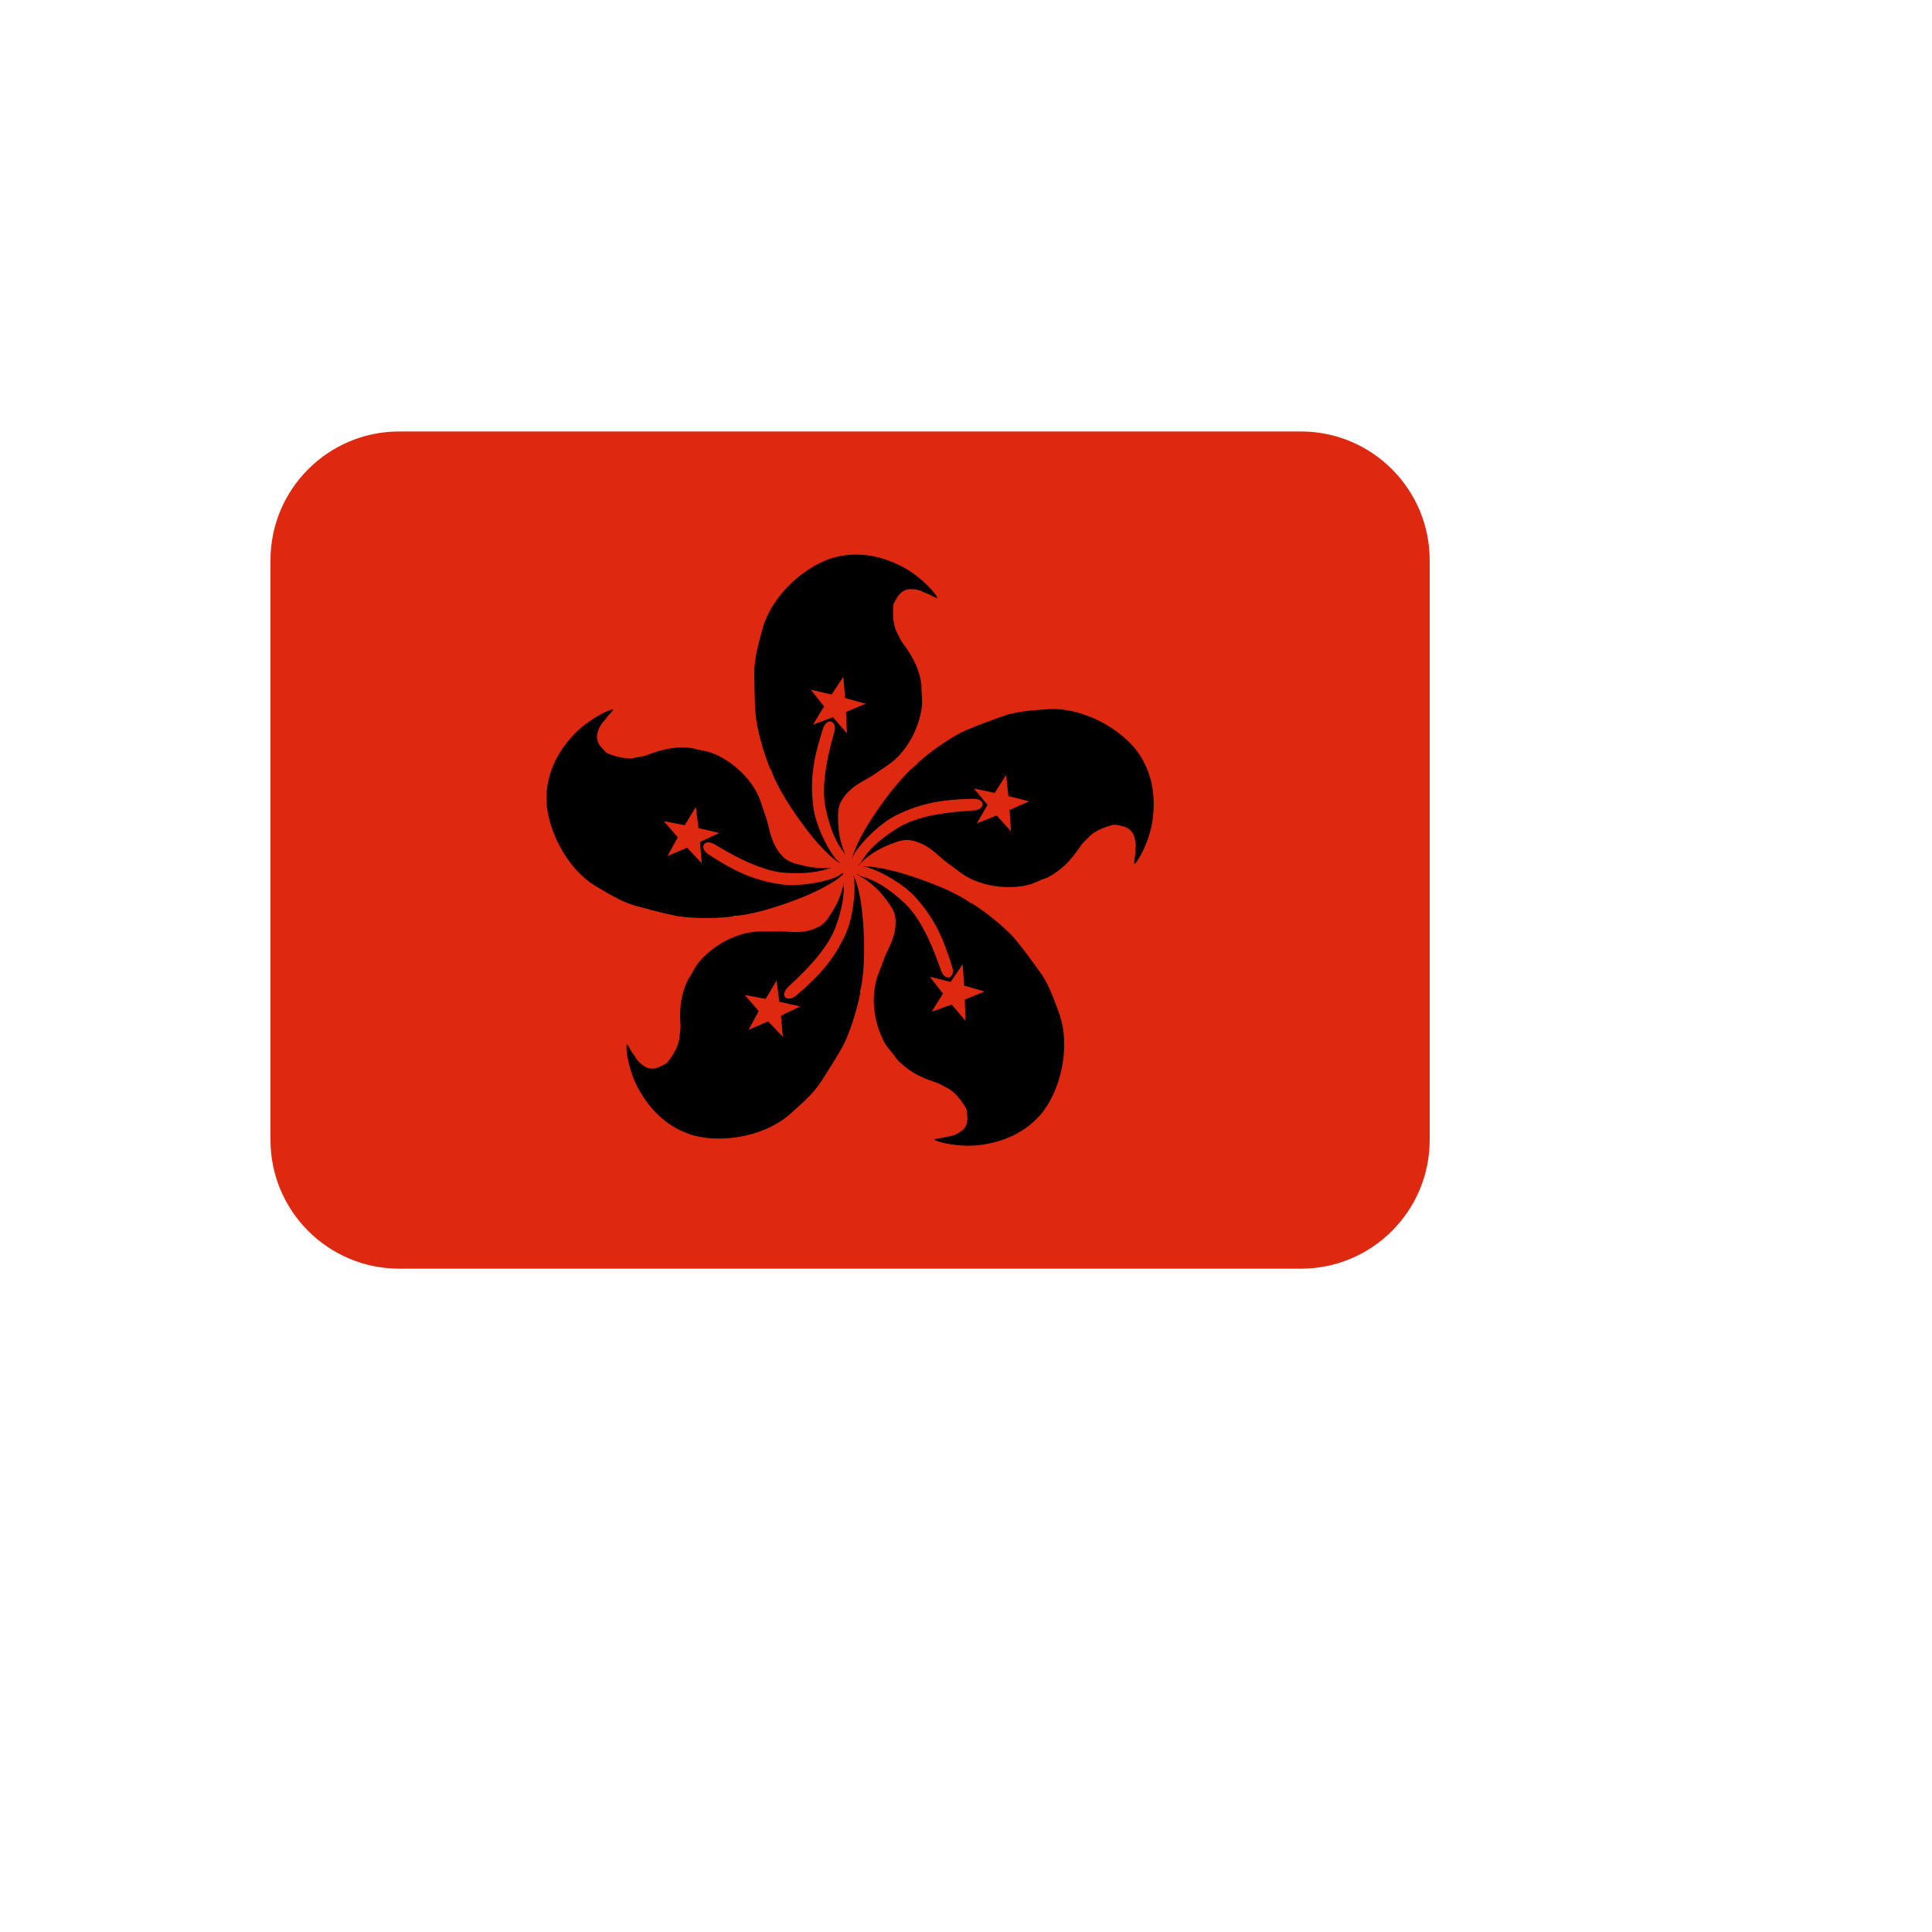 <svg xmlns="http://www.w3.org/2000/svg" version="1.1" xmlns:xlink="http://www.w3.org/1999/xlink" width="100%" height="100%" id="svgWorkerArea" viewBox="-25 -25 625 625" xmlns:idraw="https://idraw.muisca.co" style="background: white;"><defs id="defsdoc"><pattern id="patternBool" x="0" y="0" width="10" height="10" patternUnits="userSpaceOnUse" patternTransform="rotate(35)"><circle cx="5" cy="5" r="4" style="stroke: none;fill: #ff000070;"></circle></pattern></defs><g id="fileImp-256169644" class="cosito"><path id="pathImp-752698387" fill="#DE2910" class="grouped" d="M437.5 343.75C437.5 366.762 418.845 385.417 395.833 385.417 395.833 385.417 104.167 385.417 104.167 385.417 81.155 385.417 62.5 366.762 62.5 343.75 62.5 343.75 62.5 156.25 62.5 156.25 62.5 133.238 81.155 114.583 104.167 114.583 104.167 114.583 395.833 114.583 395.833 114.583 418.845 114.583 437.5 133.238 437.5 156.25 437.5 156.25 437.5 343.75 437.5 343.75 437.5 343.75 437.5 343.75 437.5 343.75"></path><path id="pathImp-510127630" class="grouped" d="M266.938 158.344C260.646 155.073 253.51 153.333 245.74 155.115 236.302 157.281 224.792 167.073 221.656 178.448 220.177 183.812 218.938 188.552 219.01 192.938 219.062 195.958 219.052 201 219.417 205.979 219.667 209.51 221.427 217.135 224.219 223.865 224.219 223.865 224.396 223.802 224.396 223.802 225.927 228.917 230.99 236.854 235.948 243.365 241.635 250.833 246.083 254.198 246.979 254.188 246.331 253.823 245.758 253.339 245.292 252.76 242.042 248.688 238.792 241.26 238.125 236.229 236.833 226.406 238.5 219.302 241.219 210.771 241.896 208.635 243.302 208.021 244.229 208.573 244.302 208.615 244.344 208.708 244.417 208.771 244.99 209.302 245.344 210.271 244.833 212.042 243.531 216.604 240.344 228.083 242.042 236.229 243.604 243.74 245.833 248.219 248.469 251.385 247.007 248.125 246.218 244.603 246.146 241.031 246.104 238.698 245.906 236.385 247.073 234.292 249.031 230.781 251.885 228.896 255.188 227.115 257.469 225.885 259.615 224.208 261.583 222.948 270.542 217.24 273.552 205.948 273.302 201.385 273.302 201.385 273.083 197.979 273.083 197.979 273.271 196.74 272.708 193.333 271.219 189.917 270.044 187.432 268.605 185.082 266.927 182.906 266.208 181.917 265.802 180.781 265.406 180.083 263.875 177.427 263.875 174.417 263.896 172.51 263.906 170.26 264.198 170 264.844 168.927 265.354 168.073 265.906 166.917 267.635 165.99 268.906 165.323 271.771 165.521 273.458 166.385 274.896 167.104 275.167 167.042 275.906 167.448 276.573 167.812 278.312 168.729 278.208 168.365 277.802 166.99 272.76 161.365 266.938 158.344 266.938 158.344 266.938 158.344 266.938 158.344M228 261.125C218.198 259.781 211.771 256.302 204.25 251.427 202.385 250.219 202.146 248.708 202.896 247.958 202.896 247.958 202.958 247.927 202.958 247.927 203.573 247.385 204.688 247.24 206.417 248.281 210.49 250.74 220.719 256.833 229.021 257.354 235.781 257.771 240.344 257.031 243.917 255.677 240.808 255.969 237.674 255.729 234.646 254.969 232.385 254.375 230.104 253.938 228.396 252.26 225.552 249.438 224.5 246.177 223.667 242.51 223.094 239.979 222.062 237.469 221.375 235.229 218.302 225.062 208.24 219.115 203.771 218.125 203.771 218.125 200.438 217.427 200.438 217.427 199.292 216.906 195.854 216.552 192.167 217.042 189.457 217.502 186.806 218.257 184.26 219.292 183.104 219.729 181.917 219.802 181.135 220 178.156 220.76 175.26 219.948 173.438 219.417 171.271 218.792 171.094 218.438 170.24 217.521 169.552 216.802 168.583 215.979 168.156 214.052 167.854 212.656 168.823 209.948 170.104 208.552 171.188 207.385 171.198 207.094 171.781 206.479 172.312 205.927 173.667 204.51 173.281 204.521 171.865 204.521 165.094 207.854 160.625 212.646 155.771 217.833 152.167 224.229 151.792 232.188 151.344 241.865 157.667 255.594 167.771 261.688 172.521 264.542 176.76 267.031 181.01 268.135 183.938 268.896 188.781 270.271 193.677 271.271 197.146 271.969 204.958 272.354 212.188 271.479 212.188 271.479 212.188 271.281 212.188 271.281 217.531 271.188 226.531 268.448 234.125 265.448 243.719 261.635 248.406 257.781 247.698 257.427 247.698 257.427 247.573 257.531 247.573 257.531 247.479 257.635 247.302 257.667 247.115 257.698 246.708 258 246.438 258.323 245.812 258.594 241.052 260.635 233.021 261.823 228 261.125 228 261.125 228 261.125 228 261.125M254.208 273.323C253.573 264.323 251.833 259.177 251.021 258.333 251.083 258.604 251.208 258.729 251.25 259.042 251.885 264.208 250.76 272.24 248.677 276.875 244.625 285.906 239.479 291.083 232.688 296.948 231.562 297.906 230.458 298.188 229.688 297.979 229.196 297.875 228.812 297.492 228.708 297 228.552 296.25 228.958 295.167 230.271 293.969 233.771 290.75 242.51 282.667 245.344 274.823 247.531 268.75 248.146 264.312 247.948 260.604 247.321 263.824 246.109 266.903 244.375 269.688 243.135 271.656 242.031 273.698 239.906 274.812 236.354 276.677 232.927 276.688 229.188 276.354 226.615 276.146 223.896 276.375 221.552 276.333 210.927 276.188 202.219 283.979 199.927 287.938 199.927 287.938 198.25 290.906 198.25 290.906 197.406 291.833 196.031 295 195.396 298.667 194.906 301.427 195.01 304.5 195.135 306.885 195.198 308.115 194.906 309.271 194.865 310.083 194.677 313.146 193.031 315.667 191.969 317.25 190.719 319.115 190.333 319.177 189.208 319.719 188.323 320.146 187.229 320.823 185.26 320.656 183.844 320.521 181.552 318.781 180.615 317.135 179.823 315.75 179.552 315.656 179.146 314.906 178.781 314.24 177.844 312.51 177.729 312.885 177.302 314.24 178.427 321.708 181.635 327.406 185.115 333.615 190.125 338.969 197.604 341.74 206.677 345.094 221.677 343.229 230.542 335.427 234.719 331.76 238.365 328.458 240.708 324.76 242.323 322.208 245.094 318.01 247.531 313.646 249.25 310.562 251.958 303.208 253.323 296.062 253.323 296.062 253.146 296.01 253.146 296.01 254.656 290.896 254.781 281.49 254.208 273.323 254.208 273.323 254.208 273.323 254.208 273.323"></path><path id="pathImp-598991089" class="grouped" d="M317.625 302.792C315.74 297.552 314.021 292.969 311.417 289.427 309.635 286.99 306.74 282.875 303.562 279 301.323 276.271 295.49 271.062 289.323 267.167 289.323 267.167 289.229 267.312 289.229 267.312 285.01 264.031 276.302 260.469 268.5 258.01 260.344 255.448 254.844 255.042 253.365 255.385 254.128 255.305 254.901 255.379 255.635 255.604 260.635 257.073 267.552 261.323 270.979 265.062 277.656 272.385 280.333 279.167 283.01 287.729 283.688 289.885 282.865 291.208 281.76 291.24 281.729 291.24 281.729 291.292 281.698 291.292 281.646 291.292 281.635 291.229 281.604 291.208 280.823 291.135 279.948 290.542 279.333 288.75 277.781 284.26 273.833 273.031 267.781 267.302 262.208 262.042 257.812 259.646 253.833 258.542 253.094 258.344 252.708 258.021 252.312 257.719 252.26 257.76 252.208 257.75 252.156 257.812 252.156 257.812 253.646 258.698 253.646 258.698 255.719 259.812 259.042 262.438 261.521 265.812 262.885 267.708 264.385 269.479 264.646 271.865 265.073 275.844 263.833 279.031 262.177 282.417 261.031 284.74 260.24 287.344 259.354 289.51 255.323 299.333 259.375 310.292 262.219 313.875 262.219 313.875 264.365 316.531 264.365 316.531 264.927 317.656 267.365 320.104 270.542 322.031 272.927 323.5 275.833 324.521 278.115 325.302 279.271 325.688 280.24 326.375 280.979 326.719 283.76 328 285.5 330.469 286.583 332.042 287.865 333.885 287.781 334.271 287.875 335.521 287.948 336.5 288.167 337.76 287.292 339.521 286.646 340.792 284.188 342.292 282.323 342.573 280.74 342.792 280.552 343.01 279.708 343.115 278.958 343.208 276.99 343.448 277.312 343.698 278.406 344.594 285.771 346.281 292.25 345.385 299.302 344.427 306.125 341.719 311.438 335.792 317.875 328.531 321.615 313.885 317.625 302.792 317.625 302.792 317.625 302.792 317.625 302.792"></path><path id="pathImp-344890268" class="grouped" d="M343.854 219.469C338.688 211.281 325.656 203.646 313.875 204.427 308.354 204.802 303.448 205.198 299.344 206.708 296.5 207.75 291.74 209.396 287.156 211.385 283.906 212.792 277.302 216.979 271.865 221.823 271.865 221.823 271.979 221.958 271.979 221.958 267.646 225.104 261.812 232.5 257.312 239.323 252.573 246.5 250.75 251.521 250.698 253 250.844 252.406 250.979 251.802 251.458 251.031 254.229 246.615 260.188 241.115 264.729 238.833 273.583 234.406 280.833 233.646 289.792 233.396 292.052 233.333 293.094 234.469 292.844 235.531 292.789 235.706 292.7 235.869 292.583 236.01 292.156 236.604 291.375 237.125 289.76 237.208 285.031 237.479 273.146 238.24 266 242.51 259.417 246.458 255.917 250.042 253.781 253.562 253.478 254.072 253.06 254.503 252.562 254.823 252.583 254.875 252.562 254.917 252.604 254.979 252.604 254.979 253.875 253.781 253.875 253.781 255.51 252.104 258.958 249.635 262.875 248.177 265.062 247.365 267.188 246.417 269.562 246.823 273.51 247.5 276.24 249.583 279.01 252.115 280.938 253.854 283.219 255.333 285.042 256.771 293.396 263.344 305.052 262.469 309.281 260.729 309.281 260.729 312.427 259.385 312.427 259.385 313.646 259.167 316.667 257.49 319.417 254.969 321.469 253.073 323.26 250.583 324.615 248.604 325.312 247.583 326.24 246.854 326.781 246.24 328.781 243.917 331.625 242.927 333.427 242.312 335.552 241.594 335.896 241.781 337.125 242.042 338.094 242.24 339.365 242.365 340.812 243.698 341.865 244.667 342.625 247.448 342.354 249.323 342.135 250.906 342.312 251.146 342.167 251.979 342.042 252.729 341.76 254.677 342.073 254.448 343.229 253.635 346.885 247.021 347.812 240.542 348.812 233.51 348.104 226.208 343.854 219.469 343.854 219.469 343.854 219.469 343.854 219.469"></path><path id="pathImp-626629159" fill="#DE2910" class="grouped" d="M247.812 193.938C247.812 193.938 244 199.688 244 199.688 244 199.688 237.469 198.156 237.469 198.156 237.469 198.156 237.292 198.115 237.292 198.115 237.292 198.115 241.573 203.521 241.573 203.521 241.573 203.521 238.094 209.25 238.094 209.25 238.094 209.25 238 209.417 238 209.417 238 209.417 244.469 207.01 244.469 207.01 244.469 207.01 248.979 212.24 248.979 212.24 248.979 212.24 248.677 205.333 248.677 205.333 248.677 205.333 254.865 202.729 254.865 202.729 254.865 202.729 255.042 202.656 255.042 202.656 255.042 202.656 248.385 200.812 248.385 200.812 248.385 200.812 247.812 193.938 247.812 193.938M200.115 236.229C200.115 236.229 200.094 236.042 200.094 236.042 200.094 236.042 196.531 241.948 196.531 241.948 196.531 241.948 189.74 240.646 189.74 240.646 189.74 240.646 194.25 245.875 194.25 245.875 194.25 245.875 191.021 251.75 191.021 251.75 191.021 251.75 190.927 251.917 190.927 251.917 190.927 251.917 197.292 249.24 197.292 249.24 197.292 249.24 201.875 254.125 201.875 254.125 201.875 254.125 202.01 254.271 202.01 254.271 202.01 254.271 201.427 247.396 201.427 247.396 201.427 247.396 207.5 244.542 207.5 244.542 207.5 244.542 207.677 244.458 207.677 244.458 207.677 244.458 200.958 242.885 200.958 242.885 200.958 242.885 200.115 236.229 200.115 236.229M307.906 234.229C307.906 234.229 301.208 232.531 301.208 232.531 301.208 232.531 300.479 225.667 300.479 225.667 300.479 225.667 296.802 231.5 296.802 231.5 296.802 231.5 290.229 230.115 290.229 230.115 290.229 230.115 290.052 230.073 290.052 230.073 290.052 230.073 294.458 235.385 294.458 235.385 294.458 235.385 291.094 241.198 291.094 241.198 291.094 241.198 291.01 241.365 291.01 241.365 291.01 241.365 297.417 238.802 297.417 238.802 297.417 238.802 301.906 243.792 301.906 243.792 301.906 243.792 302.042 243.927 302.042 243.927 302.042 243.927 301.604 237.042 301.604 237.042 301.604 237.042 307.729 234.312 307.729 234.312 307.729 234.312 307.906 234.229 307.906 234.229M226.24 292.396C226.24 292.396 226.219 292.219 226.219 292.219 226.219 292.219 222.677 298.135 222.677 298.135 222.677 298.135 216.094 296.917 216.094 296.917 216.094 296.917 215.906 296.875 215.906 296.875 215.906 296.875 220.438 302.073 220.438 302.073 220.438 302.073 217.25 307.979 217.25 307.979 217.25 307.979 217.156 308.146 217.156 308.146 217.156 308.146 223.5 305.427 223.5 305.427 223.5 305.427 228.115 310.292 228.115 310.292 228.115 310.292 228.25 310.438 228.25 310.438 228.25 310.438 227.625 303.573 227.625 303.573 227.625 303.573 233.688 300.667 233.688 300.667 233.688 300.667 233.854 300.583 233.854 300.583 233.854 300.583 227.125 299.062 227.125 299.062 227.125 299.062 226.24 292.396 226.24 292.396M286.417 287.115C286.417 287.115 286.406 286.927 286.406 286.927 286.406 286.927 282.521 292.646 282.521 292.646 282.521 292.646 276.01 291.021 276.01 291.021 276.01 291.021 275.823 290.979 275.823 290.979 275.823 290.979 280.042 296.438 280.042 296.438 280.042 296.438 276.49 302.135 276.49 302.135 276.49 302.135 276.396 302.292 276.396 302.292 276.396 302.292 282.885 299.958 282.885 299.958 282.885 299.958 287.188 305.094 287.188 305.094 287.188 305.094 287.312 305.25 287.312 305.25 287.312 305.25 287.125 298.354 287.125 298.354 287.125 298.354 293.333 295.823 293.333 295.823 293.333 295.823 293.521 295.76 293.521 295.76 293.521 295.76 286.896 293.823 286.896 293.823 286.896 293.823 286.417 287.115 286.417 287.115"></path></g></svg>
